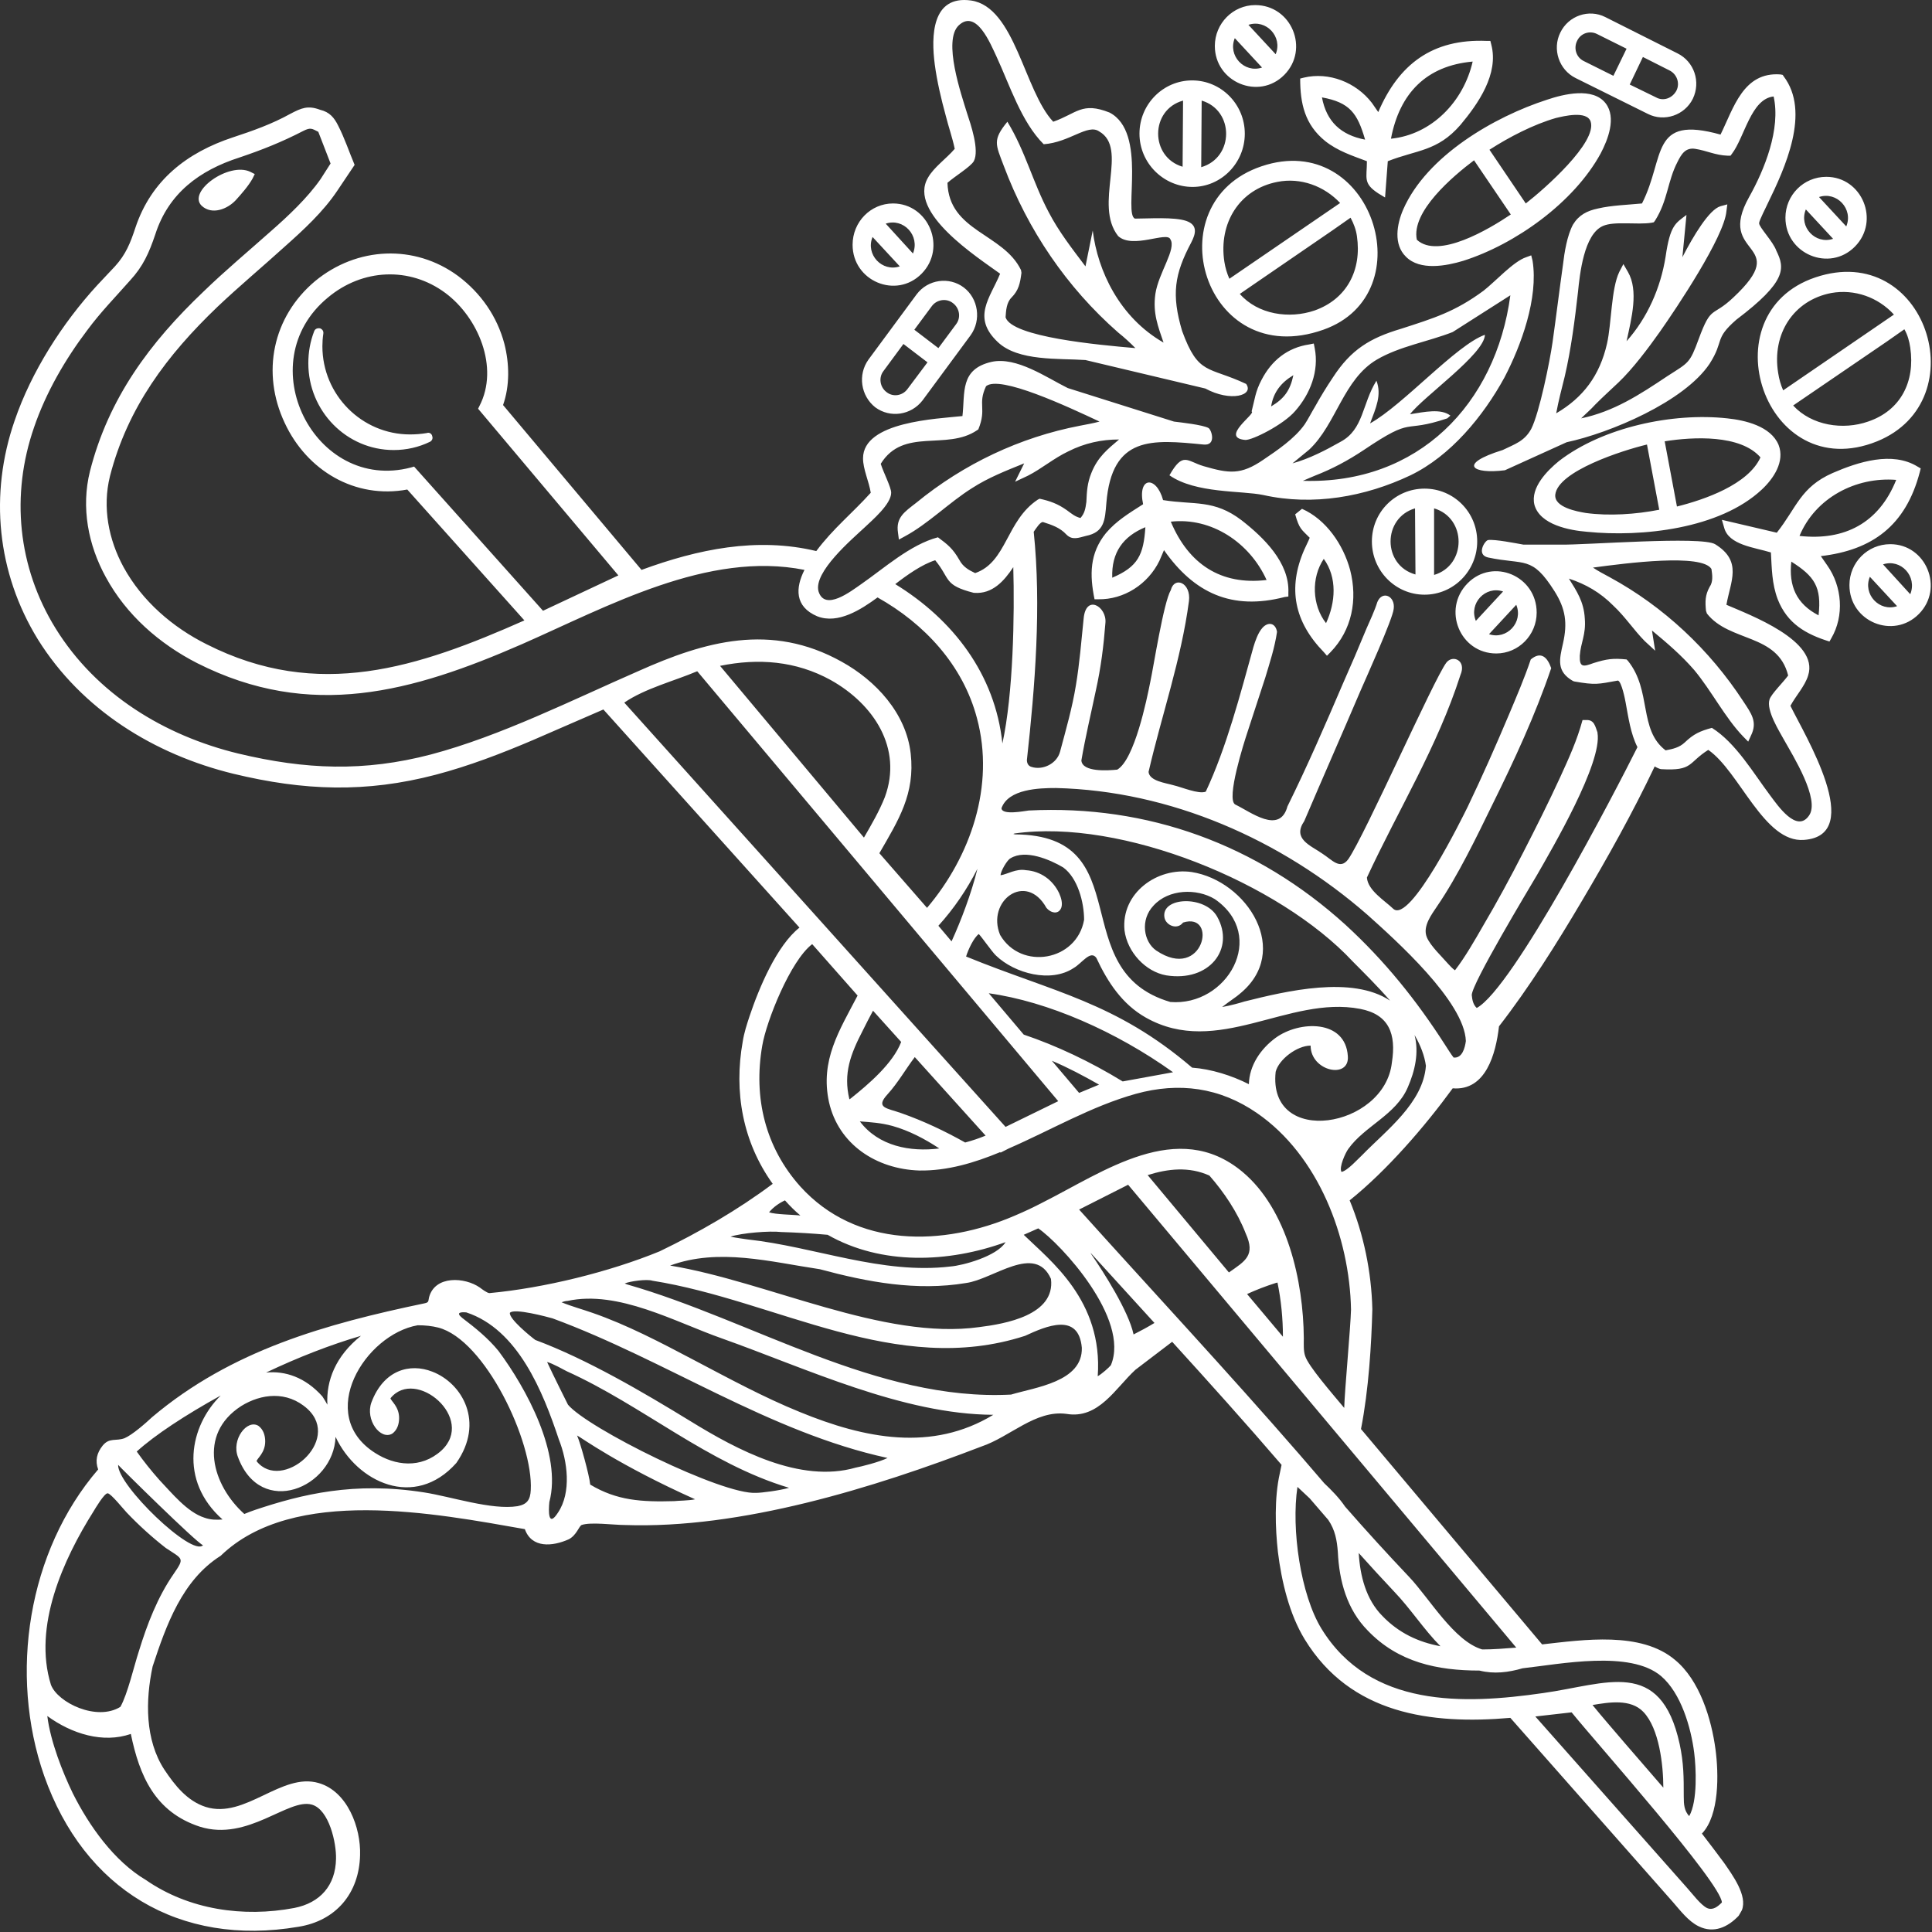 <svg width="167" height="167" viewBox="0 0 167 167" fill="none" xmlns="http://www.w3.org/2000/svg">
<rect x="0" y="0" width="167" height="167" fill="#333333" stroke="none"/>
<path fill-rule="evenodd" clip-rule="evenodd" d="M130.082 40.648C127.296 41.005 125.923 40.132 129.886 38.901C130.945 38.385 131.769 38.147 132.358 37.075C133.064 35.686 133.966 31.241 134.202 29.574C134.516 27.351 134.79 25.089 135.104 22.866C135.222 21.834 135.457 20.365 135.968 19.413C136.478 18.579 137.184 18.222 138.126 18.023C139.303 17.746 140.715 17.706 141.932 17.587C143.972 13.578 142.599 9.926 148.72 11.633C149.858 9.331 150.682 6.195 153.899 6.434L154.095 6.473L154.174 6.592C156.528 9.688 154.292 14.531 152.801 17.587C152.683 17.865 152.055 19.055 152.055 19.294C152.055 19.651 153.271 20.881 153.546 21.675C154.292 23.183 154.449 24.334 150.093 27.629C148.131 29.336 149.073 29.415 147.778 31.439C145.581 34.734 139.146 37.433 135.418 38.227L130.082 40.648ZM86.449 23.66C84.488 22.231 78.445 18.381 80.211 15.364C80.721 14.451 81.819 13.697 82.526 12.864C82.329 11.911 81.976 10.919 81.741 9.966C81.349 8.537 80.995 7.029 80.799 5.56C80.485 3.139 80.525 -0.433 83.938 0.043C87.744 0.599 88.529 7.862 91.04 10.522C93.081 9.807 93.512 8.775 95.906 9.728C99.202 11.435 97.083 18.5 98.103 18.897C99.28 18.897 101.478 18.738 102.537 19.095C103.557 19.452 103.361 20.207 102.969 20.961C101.517 23.699 101.242 25.446 102.184 28.621C103.596 32.471 104.42 31.638 107.716 33.186C108.423 34.178 106.382 34.773 104.185 33.583L93.826 31.122C91.511 30.963 88.019 31.241 86.253 29.574C83.978 27.43 85.586 25.763 86.449 23.66ZM118.154 13.935C116.898 13.459 115.642 13.062 114.544 12.189C112.778 10.76 112.386 8.934 112.386 6.791L112.7 6.711C114.858 6.195 117.212 7.108 118.585 8.894L119.135 9.688C120.9 5.56 123.804 3.338 128.512 3.536H128.826L128.905 3.854C129.572 6.394 127.767 8.974 126.237 10.8C124.235 13.102 122.47 12.943 119.959 13.935L119.723 17.071L119.135 16.714C117.8 15.841 118.154 15.404 118.154 13.935ZM127.296 5.322C123.294 5.679 120.979 8.061 120.233 11.99C123.765 11.633 126.511 8.775 127.296 5.322ZM133.731 8.617C135.144 8.14 137.694 7.505 138.793 8.934C139.734 10.165 138.989 12.07 138.361 13.261C136.046 17.508 130.984 21.119 126.472 22.548C125.02 22.985 122.744 23.422 121.528 22.191C120.429 21.119 120.743 19.373 121.293 18.103C123.333 13.459 129.179 10.085 133.731 8.617ZM95.631 43.506C95.513 44.934 95.474 46.006 93.865 46.324C93.238 46.483 92.688 46.721 92.178 46.205C91.629 45.609 90.923 45.371 90.177 45.133C89.942 45.054 89.549 45.689 89.353 45.967C90.02 52.397 89.471 59.303 88.764 65.693C88.764 65.971 88.882 66.209 89.157 66.289C90.138 66.606 91.354 66.011 91.629 64.979C92.139 63.074 92.688 61.168 93.002 59.224C93.316 57.358 93.473 55.373 93.669 53.468C93.865 51.325 95.67 52.436 95.553 53.825C95.396 55.85 95.16 57.715 94.729 59.66C94.297 61.724 93.826 63.669 93.473 65.733C93.552 66.765 95.788 66.606 96.573 66.527C98.064 65.654 99.123 60.494 99.437 58.906C99.712 57.636 100.575 52.079 101.203 51.007C101.517 49.777 102.969 50.372 102.772 51.96C102.105 57.001 100.418 61.803 99.28 66.725C99.359 67.519 100.771 67.678 101.438 67.876C102.145 68.035 103.596 68.67 104.224 68.432C106.029 64.582 107.206 60.017 108.344 55.929C108.501 55.413 108.736 54.699 109.129 54.262C109.639 53.706 110.267 53.865 110.384 54.619C110.188 55.969 109.757 57.279 109.364 58.589C108.854 60.176 108.305 61.803 107.795 63.391C107.559 64.106 105.951 69.107 106.775 69.543C108.109 70.178 110.62 72.163 111.287 69.702C113.013 66.209 114.544 62.677 116.074 59.105C116.78 57.517 117.46 55.929 118.114 54.342C118.428 53.627 118.821 52.794 119.056 52.039C119.488 51.007 120.626 51.523 120.469 52.635C120.39 53.508 117.997 58.787 117.604 59.7C115.995 63.471 114.348 67.202 112.739 70.972C111.679 72.52 113.288 73.076 114.308 73.79C115.171 74.346 115.839 75.219 116.545 74.267C117.997 72.163 123.922 58.747 125.02 57.279C125.57 56.564 126.786 57.08 126.237 58.35C124.235 64.582 120.9 69.94 118.154 75.854C118.232 76.966 119.684 77.839 120.429 78.553C121.881 79.903 126.472 70.536 126.864 69.742C128.12 67.122 129.297 64.463 130.435 61.764C131.102 60.176 131.769 58.628 132.318 57.001C133.221 56.247 133.77 56.842 134.084 57.755C132.711 61.803 130.906 65.693 129.022 69.504C127.649 72.322 126.001 75.735 124.235 78.315C123.765 79.03 122.941 80.062 123.333 81.014C123.647 81.768 124.628 82.681 125.177 83.316C125.256 83.396 125.57 83.753 125.766 83.872C126.629 82.761 127.492 81.252 128.198 80.022C129.415 77.958 130.553 75.854 131.651 73.711C132.75 71.568 133.849 69.385 134.869 67.162C135.614 65.534 136.321 63.986 136.792 62.24H137.105C137.812 62.2 137.89 62.796 138.086 63.312V63.352C138.518 65.931 134.163 73.354 132.868 75.616C132.122 76.886 127.217 85.023 127.217 86.016C127.257 86.412 127.335 86.849 127.649 87.127C130.788 85.42 139.577 68.511 141.539 64.582C140.951 63.431 140.755 62.002 140.519 60.732C140.48 60.494 140.166 58.906 139.852 58.827C138.086 59.144 137.929 59.224 136.085 58.906L135.968 58.866C134.516 58.033 134.79 57.001 135.104 55.612C135.497 53.865 135.34 52.635 134.359 51.087C132.397 47.991 131.808 48.864 128.63 48.189C127.571 47.951 128.355 46.721 128.63 46.681C129.219 46.602 131.024 46.959 131.691 47.078H134.869C137.066 47.118 147.033 46.324 148.249 47.038C150.642 48.507 149.583 50.253 149.23 52.278C151.231 53.151 157.274 55.373 156.293 58.39C156.018 59.303 155.233 60.136 154.762 61.01C155.979 63.51 161.315 72.203 155.94 72.6C152.487 72.877 150.368 66.686 147.66 64.82C145.895 65.931 146.366 66.646 143.619 66.487C143.462 66.487 143.148 66.328 143.03 66.249C141.147 70.218 138.95 74.148 136.713 77.918C134.555 81.57 132.161 85.38 129.572 88.715C129.297 91.096 128.434 94.311 125.57 94.073C123.137 97.407 119.88 101.178 116.663 103.758C117.879 106.695 118.546 109.95 118.624 113.165C118.546 116.181 118.311 120.111 117.643 123.524L133.299 142.14C136.87 141.743 141.853 140.989 144.796 143.489C146.915 145.236 147.935 148.57 148.288 151.229C148.563 153.293 148.641 156.905 147.111 158.493C147.765 159.339 148.406 160.186 149.034 161.033C149.74 162.065 151.074 163.851 150.564 165.121L150.289 165.597C149.348 166.59 148.131 167.145 146.836 166.51C145.934 166.074 145.228 165.121 144.6 164.407L130.553 148.49C123.686 149.086 116.741 148.173 112.778 141.703C111.444 139.52 110.777 136.702 110.463 134.162C110.228 132.058 110.149 129.478 110.62 127.374L110.777 126.62C107.677 123.008 104.499 119.476 101.321 115.983C100.261 116.777 99.202 117.61 98.142 118.404C96.416 119.992 94.964 122.691 92.178 122.214C89.51 121.857 87.313 124.199 84.841 125.032C75.541 128.605 64.045 132.177 54 131.82C53.058 131.82 51.057 131.542 50.272 131.82C50.037 131.939 49.841 132.693 49.173 133.05C47.761 133.685 45.956 133.844 45.367 132.177C37.677 130.827 25.356 128.406 19.078 134.479C15.743 136.583 14.37 140.473 13.193 144.045C12.565 146.982 12.525 150.395 14.213 152.975C15.115 154.325 16.175 155.674 17.783 156.19C21.197 157.262 24.336 153.174 27.553 154.126C30.026 154.841 31.203 157.977 31.124 160.358C31.046 163.653 29.045 166.034 25.788 166.55C15.508 168.296 7.268 163.295 3.815 153.491C0.754 144.72 2.402 134.082 8.484 127.017C8.209 126.263 8.366 125.588 8.876 124.953C9.465 124.239 10.014 124.596 10.76 124.318C11.427 124.04 12.604 123.008 13.153 122.492C20.02 116.697 28.181 114.435 36.735 112.649C37.088 112.569 37.01 112.45 37.088 112.133C37.598 110.227 40.188 110.386 41.483 111.299C41.64 111.418 42.111 111.775 42.307 111.775C47.016 111.339 52.666 109.95 57.021 108.163C60.395 106.536 63.77 104.591 66.791 102.329C64.202 98.717 63.417 94.39 64.202 90.024C64.319 89.27 64.555 88.556 64.79 87.841C65.614 85.38 67.144 81.729 69.106 80.181L52.156 61.327C50.115 62.2 48.075 63.113 46.035 63.986C43.327 65.138 40.541 66.209 37.677 66.963C31.634 68.551 26.259 68.353 20.177 66.884C13.349 65.217 7.071 61.367 3.265 55.254C-0.266 49.499 -0.933 42.712 1.264 36.361C2.716 32.114 5.384 27.946 8.405 24.652C8.916 24.096 9.426 23.58 9.936 23.025C10.877 21.993 11.27 21 11.701 19.691C13.075 15.563 16.175 13.181 20.138 11.871C21.825 11.316 23.512 10.72 25.081 9.847C26.062 9.331 26.612 9.093 27.671 9.49C28.495 9.688 28.888 10.165 29.241 10.879C29.79 11.951 30.183 13.141 30.653 14.253C30.156 14.994 29.659 15.735 29.162 16.476C27.946 18.301 26.219 19.889 24.611 21.318C22.688 23.064 20.687 24.731 18.803 26.517C14.448 30.685 11.034 35.21 9.504 41.164C8.837 43.863 9.386 46.641 10.681 49.023C12.29 51.96 14.919 54.222 17.862 55.691C27.514 60.573 36.107 57.715 45.328 53.627L35.205 42.315C30.693 43.148 26.533 40.688 24.611 36.56C22.57 32.233 23.551 27.391 27.24 24.295C30.849 21.318 35.833 21.08 39.599 23.858C41.561 25.327 42.974 27.351 43.602 29.733C44.033 31.439 44.073 33.344 43.484 35.012L55.452 49.261C60.317 47.475 65.418 46.403 70.558 47.633C72.01 45.689 73.697 44.339 75.267 42.593C75.11 41.6 74.6 40.568 74.6 39.616C74.6 36.441 80.995 36.202 83.193 35.964C83.428 33.94 82.957 31.916 85.704 31.28C87.862 30.804 90.452 32.63 92.296 33.543L101.478 36.441C102.105 36.52 103.949 36.718 104.46 36.996C104.734 37.155 105.166 38.544 104.028 38.425C99.594 37.989 96.102 37.631 95.631 43.506ZM113.21 46.483C112.503 45.768 112.307 45.728 111.954 44.458L112.543 43.982C114.622 44.895 116.113 47.078 116.702 49.261C117.369 51.841 116.859 54.461 115.015 56.366L114.701 56.683L114.426 56.366C111.876 53.746 111.287 50.849 112.739 47.514C112.856 47.237 113.092 46.8 113.21 46.483ZM104.028 40.291C106.225 40.926 107.245 41.084 109.207 39.735C110.384 38.941 111.915 37.909 112.778 36.679C113.092 36.202 113.367 35.647 113.68 35.131C114.151 34.284 114.661 33.45 115.211 32.63C116.78 30.209 118.428 29.217 121.096 28.423C123.922 27.51 125.766 26.954 128.238 25.128C129.258 24.334 130.827 22.588 131.926 22.231L132.358 22.072L132.475 22.548C132.985 25.763 131.494 29.852 130.043 32.63C128.198 36.004 125.373 39.417 121.92 41.084C117.997 42.95 113.484 43.744 109.207 42.791C107.324 42.394 103.361 42.672 101.085 41.084C102.262 39.02 102.576 39.854 104.028 40.291ZM108.501 0.44C111.64 0.44 113.21 4.25 111.012 6.473C108.815 8.696 105.009 7.108 105.009 3.973C105.009 2.028 106.578 0.44 108.501 0.44ZM107.912 2.147L110.267 4.687C110.895 3.179 109.443 1.631 107.912 2.147ZM100.536 43.228C103.243 43.664 104.93 43.148 107.324 44.974C109.207 46.443 111.483 48.626 111.365 51.245V51.563L111.052 51.603C106.461 52.794 103.204 51.245 100.614 47.554L100.222 48.467C99.241 50.491 97.161 51.841 94.925 51.801H94.611C94.179 49.697 94.179 47.832 95.592 46.086C96.494 45.014 97.632 44.339 98.809 43.585C98.299 41.203 99.947 41.084 100.536 43.228ZM101.203 45.093C102.733 48.745 105.519 50.61 109.482 50.134C108.03 46.919 104.734 44.696 101.203 45.093ZM153.075 47.753C151.663 47.316 149.426 47.118 149.034 45.609L148.838 44.934L153.585 46.046C155.312 43.863 155.626 42.116 158.412 40.886C160.609 39.933 163.552 38.981 165.749 40.33L166.024 40.489L165.945 40.807C164.729 45.45 161.825 47.554 157.391 48.07L157.941 48.864C159.236 50.69 159.432 53.23 158.294 55.175L158.137 55.453C156.096 54.818 154.488 53.905 153.664 51.801C153.154 50.452 153.154 49.142 153.075 47.753ZM155.547 46.324C159.432 46.76 162.414 45.212 163.905 41.481C160.413 41.203 156.92 43.029 155.547 46.324ZM137.184 45.967C135.693 45.847 133.103 45.371 132.632 43.625C132.279 42.156 133.731 40.688 134.751 39.854C138.557 36.917 144.6 35.647 149.308 36.163C150.839 36.321 153.075 36.837 153.742 38.465C154.292 39.894 153.311 41.362 152.29 42.315C148.641 45.728 141.892 46.443 137.184 45.967ZM143.423 44.061L142.363 38.425C140.205 38.941 134.673 40.727 134.437 42.752C134.32 43.863 136.36 44.22 137.066 44.339C139.067 44.617 141.422 44.458 143.423 44.061ZM163.395 47.038C166.494 47.038 168.064 50.849 165.867 53.071C163.669 55.294 159.863 53.746 159.863 50.571C159.863 48.626 161.433 47.038 163.395 47.038ZM163.983 52.397L161.629 49.856C161.001 51.365 162.453 52.913 163.983 52.397ZM69.538 49.261C61.18 47.594 52.509 52.436 45.093 55.691C35.636 59.819 26.847 62.28 17.038 57.318C13.781 55.651 10.917 53.151 9.151 49.896C7.621 47.118 6.993 43.863 7.778 40.727C9.386 34.416 12.957 29.613 17.587 25.208C19.471 23.382 21.472 21.715 23.434 19.968C24.925 18.659 26.573 17.111 27.71 15.483L28.574 14.134L27.514 11.395C26.965 11.117 26.847 10.998 26.219 11.316C24.375 12.268 22.688 12.943 20.687 13.618C17.234 14.729 14.566 16.714 13.428 20.246C12.879 21.874 12.368 23.025 11.231 24.255C9.936 25.724 8.719 26.954 7.542 28.542C5.62 31.082 3.972 33.94 2.951 36.917C0.911 42.791 1.539 49.023 4.796 54.302C8.327 60.017 14.213 63.59 20.608 65.138C26.416 66.527 31.477 66.725 37.245 65.217C43.249 63.629 49.487 60.494 55.216 57.993C60.906 55.453 66.634 53.786 72.755 57.199C75.698 58.827 78.327 61.645 78.72 65.138C79.112 68.63 77.66 70.893 76.012 73.751L80.132 78.474C83.899 74.029 86.018 67.916 84.448 62.081C83.232 57.477 79.897 53.905 75.855 51.642C74.443 52.674 72.442 53.984 70.637 53.27C68.675 52.436 68.753 50.809 69.538 49.261ZM77.189 17.587C80.289 17.587 81.859 21.437 79.661 23.66C77.464 25.883 73.697 24.295 73.697 21.159C73.697 19.175 75.267 17.587 77.189 17.587ZM157.862 15.285C160.962 15.285 162.531 19.095 160.334 21.318C158.137 23.541 154.331 21.953 154.331 18.817C154.331 16.872 155.9 15.285 157.862 15.285ZM158.451 20.643L156.096 18.103C155.469 19.611 156.921 21.159 158.451 20.643ZM129.336 56.485C126.197 56.485 124.628 52.674 126.864 50.412C129.062 48.189 132.828 49.777 132.828 52.952C132.828 54.897 131.259 56.485 129.336 56.485ZM129.925 51.126C128.395 50.61 126.943 52.158 127.571 53.667L129.925 51.126ZM123.137 51.404C120.626 51.404 118.585 49.34 118.585 46.8C118.585 44.26 120.626 42.236 123.137 42.236C125.648 42.236 127.688 44.26 127.688 46.8C127.688 49.34 125.648 51.404 123.137 51.404ZM122.313 43.942C119.488 44.776 119.488 48.864 122.352 49.658L122.313 43.942ZM75.659 35.21C74.403 34.218 74.129 32.392 75.07 31.082L79.23 25.446C80.211 24.136 82.055 23.898 83.31 24.851C84.566 25.803 84.841 27.669 83.899 28.978L79.74 34.615C78.759 35.885 76.954 36.163 75.659 35.21ZM80.171 31.32L78.092 29.733L76.365 32.074C75.934 32.63 76.051 33.464 76.64 33.9C77.189 34.337 78.013 34.218 78.445 33.622L80.171 31.32ZM103.047 6.95C105.558 6.95 107.599 9.013 107.599 11.554C107.599 14.094 105.558 16.158 103.086 16.158C100.575 16.158 98.495 14.094 98.495 11.554C98.495 9.013 100.536 6.95 103.047 6.95ZM102.223 14.412L102.262 8.696C99.398 9.49 99.398 13.578 102.223 14.412ZM134.869 2.822C135.575 1.353 137.341 0.758 138.753 1.472L144.992 4.608C146.444 5.322 147.033 7.069 146.326 8.537C145.62 9.966 143.854 10.562 142.442 9.847L136.203 6.751C134.751 6.037 134.163 4.25 134.869 2.822ZM139.46 6.553L140.598 4.211L138.047 2.941C137.419 2.623 136.635 2.861 136.321 3.536C136.007 4.171 136.242 4.965 136.909 5.282L139.46 6.553ZM57.924 109.394C66.36 110.783 76.365 115.864 84.644 114.713C86.881 114.435 91.236 113.681 90.844 110.545C89.471 107.449 85.861 110.585 83.507 110.902C79.23 111.617 74.992 110.823 70.872 109.711C66.595 109.076 62.122 107.846 57.924 109.394ZM10.21 126.62C10.132 128.367 16.606 134.598 17.548 133.566C17.038 133.407 10.289 126.739 10.21 126.62ZM10.956 130.748C10.72 130.51 9.583 129.081 9.308 129.081C9.033 129.041 8.209 130.431 8.092 130.629C5.463 134.797 2.834 140.592 4.403 145.632C4.992 147.18 8.366 148.808 10.407 147.538C11.034 146.426 11.584 144.005 12.015 142.695C12.722 140.393 13.624 138.051 14.997 136.067C15.978 134.638 15.821 134.797 14.33 133.804C13.153 132.891 11.976 131.82 10.956 130.748ZM54.196 111.021C65.026 114.117 75.816 121.143 87.391 120.547C89.51 119.912 93.591 119.436 93.512 116.499C93.238 113.403 90.412 114.633 88.608 115.467C77.464 119.079 67.144 112.41 56.393 110.704C55.922 110.545 54.471 110.743 54 110.942L54.196 111.021ZM85.861 122.294C78.013 122.254 69.695 118.285 62.436 115.705C58.355 114.276 53.45 111.498 49.056 112.45C48.938 112.45 48.742 112.49 48.546 112.569C49.409 112.926 50.311 113.165 51.214 113.482C54.196 114.514 57.139 116.062 59.925 117.531C62.946 119.118 66.007 120.785 69.146 122.056C74.757 124.358 80.564 125.509 85.861 122.294ZM46.27 115.824C50.743 117.491 55.608 120.349 59.689 122.849C63.691 125.31 69.146 128.247 73.972 126.858C74.403 126.779 76.012 126.382 76.719 126.025C66.477 123.802 57.57 117.57 47.761 113.958C47.329 113.839 44.426 113.046 44.073 113.482C43.994 113.998 45.838 115.506 46.27 115.824ZM47.29 117.729C47.8 118.841 49.095 121.42 49.095 121.42C50.782 123.445 62.436 129.24 65.379 129.041C65.81 129.041 67.38 128.843 68.204 128.605C61.18 126.501 55.569 121.5 48.977 118.523C48.742 118.404 47.761 117.848 47.29 117.729ZM49.88 124.08C50.154 124.675 50.939 127.493 51.018 128.327C53.333 129.716 55.452 129.835 58.277 129.756C58.551 129.716 59.572 129.716 60.082 129.597C53.45 126.62 50.272 124.278 49.88 124.08ZM4.089 148.331C4.364 150.554 5.423 153.214 6.287 155C7.699 157.818 9.857 160.874 12.604 162.501C16.331 165.081 21.04 165.756 25.435 164.923C27.671 164.486 29.005 162.978 29.045 160.676C29.084 159.326 28.456 156.429 26.965 155.992C24.925 155.397 21.432 159.207 17.273 157.897C13.389 156.627 12.055 153.491 11.309 149.879C8.916 150.713 6.208 149.879 4.089 148.331ZM47.486 129.835C47.408 130.589 47.369 132.098 48.232 130.748C49.409 129.002 49.056 126.303 48.31 124.437C46.937 120.309 44.779 114.911 40.306 113.442C39.835 113.403 39.364 113.442 39.953 113.919C41.051 114.752 42.189 115.665 43.092 116.777C45.485 119.992 48.585 125.668 47.486 129.835ZM46.937 52.794L53.45 49.737L41.326 35.329L41.444 35.091C43.17 31.757 41.326 27.43 38.501 25.327C35.401 23.025 31.32 23.223 28.338 25.724C21.511 31.36 27.2 42.593 35.519 40.41L35.794 40.33L46.937 52.794ZM146.012 156.984C146.758 155.674 146.601 152.737 146.444 151.507C146.169 149.324 145.306 146.347 143.58 144.878C140.911 142.616 134.869 143.846 131.612 144.204C130.396 144.561 129.14 144.72 127.885 144.402C124.235 144.402 120.861 143.688 118.232 140.949C116.427 139.123 115.76 136.662 115.642 134.162C115.564 133.13 115.407 132.256 114.818 131.383L113.21 129.518C112.87 129.2 112.516 128.869 112.15 128.525C111.601 132.177 112.425 137.853 114.23 140.79C118.428 147.617 126.511 147.339 133.378 146.347C138.832 145.593 143.54 143.211 145.188 150.753C145.542 152.42 145.542 153.61 145.542 155.278C145.542 155.992 145.581 156.508 146.012 156.984ZM132.711 148.371L145.855 163.216C146.287 163.692 146.993 164.645 147.543 164.923C148.053 165.161 148.484 164.804 148.838 164.446C148.759 162.74 137.929 150.594 135.85 148.014L132.711 148.371ZM62.24 57.556L74.678 72.401C75.345 71.25 76.012 70.099 76.483 68.908C78.052 64.661 75.502 60.851 71.814 58.787C68.792 57.12 65.536 56.882 62.24 57.556ZM60.239 58.033C58.277 58.866 55.766 59.501 53.961 60.732L86.92 97.407L91.472 95.184L60.278 58.033H60.239ZM128.12 142.576C129.101 142.576 130.082 142.497 131.063 142.417L97.514 102.408L93.277 104.552C99.633 111.617 106.108 118.563 112.346 125.747L114.465 128.208C115.093 128.803 115.76 129.478 116.27 130.232C118.075 132.296 119.919 134.32 121.803 136.305C123.568 138.17 125.687 141.862 128.12 142.576ZM124.51 142.298C123.058 140.83 121.92 139.044 120.508 137.575C119.461 136.464 118.441 135.352 117.447 134.241C117.565 136.226 118.075 138.25 119.488 139.679C120.9 141.147 122.587 141.941 124.51 142.298ZM143.776 154.523C143.776 152.579 143.423 149.403 142.049 147.974C140.951 146.823 139.067 147.141 137.655 147.379C138.557 148.49 139.538 149.602 140.48 150.713C141.579 151.983 142.677 153.253 143.776 154.523ZM116.192 121.698C116.231 120.19 116.741 114.752 116.78 113.204C116.663 106.933 113.955 99.868 108.658 96.216C105.441 93.993 101.909 93.517 98.181 94.549C94.336 95.621 90.844 97.685 87.195 99.272L86.489 99.63L86.449 99.59C84.252 100.503 81.898 101.217 79.465 101.178C75.737 101.059 72.481 98.915 71.657 95.264C70.872 91.652 72.559 89.072 74.129 86.055L70.205 81.61C68.322 83.039 66.242 88.278 65.889 90.382C65.104 94.906 66.163 99.193 69.185 102.567C74.011 107.886 81.505 107.767 87.744 105.067C88.555 104.724 89.34 104.353 90.099 103.956C95.396 101.297 101.791 96.613 107.402 101.297C111.287 104.551 112.66 110.743 112.7 115.665C112.7 116.141 112.66 116.777 112.817 117.213C113.092 118.086 115.132 120.428 116.192 121.698ZM86.489 75.656C87.077 75.576 87.823 75.061 88.686 75.219C89.942 75.299 91.001 76.053 91.55 77.204C91.707 77.561 91.864 78.037 91.746 78.434C91.511 79.109 90.805 78.911 90.452 78.474C88.686 75.299 85.233 77.879 86.449 80.816C88.254 83.912 93.081 83.078 93.708 79.506C93.708 77.998 93.159 75.894 91.903 74.981C90.766 74.306 88.647 73.394 87.352 74.187C87.077 74.306 86.489 75.299 86.489 75.656ZM125.648 91.413C126.393 91.493 126.629 90.58 126.707 89.985C126.59 86.571 120.626 81.252 118.193 79.069C110.738 72.56 101.164 68.353 91.276 68.115C89.824 68.115 87.156 68.194 86.567 69.861C86.606 70.496 88.568 70.099 88.921 70.059C99.202 69.543 108.658 72.997 116.309 79.943C119.684 83.039 122.43 86.452 124.902 90.302C125.059 90.54 125.452 91.175 125.648 91.413ZM123.254 92.128C123.137 91.255 122.784 90.342 122.274 89.469C122.666 90.977 122.313 92.565 121.685 93.993C120.665 96.375 117.957 97.328 116.545 99.312C116.309 99.63 115.721 100.9 115.956 101.297C116.466 101.217 117.447 100.106 117.761 99.828C119.802 97.725 123.019 95.343 123.254 92.128ZM120.155 86.492C119.056 85.222 117.84 84.031 116.937 83.118C110.581 76.291 96.926 70.734 87.705 72.044L87.587 72.084L87.744 72.123C98.574 72.203 91.943 83.912 101.164 86.611C106.068 87.008 109.6 80.895 105.009 77.72C103.439 76.767 101.007 76.847 99.712 78.276C98.535 79.506 98.849 81.411 99.947 82.165C104.028 84.904 105.323 78.792 102.262 79.744C101.752 80.419 100.771 79.982 100.654 79.308C100.34 77.521 104.146 77.363 105.205 79.228C106.775 82.007 104.538 84.904 100.81 84.309C99.005 83.991 97.436 82.284 97.201 80.419C96.887 77.204 100.026 74.942 103.008 75.378C107.795 76.132 111.719 82.245 107.128 85.936C106.971 86.095 106.186 86.611 105.637 87.047C106.343 86.928 107.324 86.65 107.559 86.571C111.208 85.658 116.859 84.309 120.155 86.492ZM107.795 111.855L110.895 115.546C110.895 113.998 110.738 112.371 110.424 110.862L110.267 110.902C109.43 111.167 108.606 111.484 107.795 111.855ZM104.538 101.614C102.772 100.82 100.967 101.019 99.202 101.575L106.225 109.989C107.638 108.997 108.54 108.521 107.677 106.615C106.971 104.79 105.794 103.043 104.538 101.614ZM77.896 90.064L75.463 87.365C75.149 87.947 74.848 88.529 74.56 89.111C73.54 91.096 72.873 92.763 73.422 95.025L73.54 94.946C75.031 93.755 77.189 91.93 77.896 90.064ZM83.428 98.757C84.03 98.598 84.618 98.399 85.194 98.161L79.073 91.374C78.288 92.406 77.621 93.597 76.719 94.589C75.62 95.78 76.679 95.78 77.896 96.216C79.818 96.891 81.662 97.764 83.428 98.757ZM74.325 96.931C75.934 99.074 78.68 99.59 81.192 99.272C79.936 98.439 78.563 97.725 77.15 97.328C76.13 97.05 75.306 97.01 74.325 96.931ZM84.291 49.539C87.038 48.586 86.96 45.014 89.706 43.188L89.863 43.109C90.766 43.307 91.433 43.545 92.217 44.101C92.649 44.419 92.924 44.657 93.394 44.776C93.748 44.379 93.826 43.982 93.905 43.386C93.944 42.474 93.983 41.759 94.336 40.886C94.886 39.497 95.749 38.822 96.73 37.988C95.2 37.988 93.748 38.306 92.335 39.02C91.079 39.616 90.02 40.529 88.843 41.124L87.744 41.64L88.529 40.052C86.96 40.688 85.429 41.283 84.017 42.196C82.055 43.426 80.211 45.292 78.21 46.363L77.699 46.641L77.621 46.046C77.425 44.736 78.17 44.26 79.191 43.466C83.31 40.092 88.176 37.79 93.355 36.798C93.944 36.679 94.454 36.599 95.043 36.441C92.335 35.17 86.41 32.392 85.233 33.384C84.487 34.972 85.311 35.289 84.566 37.115L84.448 37.195C81.819 38.981 78.092 36.917 76.13 40.092C76.365 40.846 77.032 42.116 77.032 42.593C77.032 43.585 75.384 44.974 74.717 45.609C73.658 46.602 70.284 49.459 70.754 51.126C71.304 52.873 73.579 51.087 74.443 50.491C76.444 49.102 78.68 47.078 81.074 46.443C81.937 47.078 82.369 47.435 82.918 48.388C83.232 48.983 83.703 49.261 84.291 49.539ZM147.935 49.181C147.111 47.832 140.637 48.666 137.694 49.062C138.165 49.38 138.636 49.618 139.146 49.896C143.815 52.436 147.778 56.167 150.682 60.613C151.388 61.684 151.937 62.399 151.349 63.59L151.113 64.106L150.682 63.669C149.112 62.042 147.935 59.7 146.444 57.914C145.345 56.644 144.09 55.572 142.795 54.5L143.07 56.247L142.167 55.413C141.225 54.461 140.48 53.309 139.46 52.357C138.322 51.206 137.066 50.491 135.614 50.015C136.281 51.087 136.909 52 136.988 53.468C137.105 54.857 136.635 55.532 136.556 56.683C136.517 57.715 136.87 57.636 137.733 57.318C138.871 56.961 139.42 56.882 140.598 57.001L140.715 57.12C142.795 59.7 141.618 63.074 143.972 64.86C144.6 64.741 145.149 64.622 145.62 64.185C146.405 63.431 146.954 63.193 147.974 62.915C150.054 64.225 151.545 66.805 153.036 68.789C153.664 69.623 155.312 72.044 156.371 70.496C157.352 69.107 154.959 65.296 154.252 64.026C153.821 63.232 152.644 61.407 152.957 60.454C153.114 59.978 154.135 58.985 154.566 58.39C153.664 54.738 149.505 55.532 147.543 53.032L147.464 52.794C147.386 52 147.386 51.444 147.778 50.73C148.092 50.293 148.014 49.697 147.935 49.181ZM21.825 15.444C21.472 16.079 20.844 16.793 20.373 17.309C19.667 18.063 18.333 18.619 17.43 17.785C16.175 16.555 19.784 13.975 21.629 14.848L22.021 15.047L21.825 15.444ZM76.561 19.333L78.916 21.913C79.544 20.365 78.092 18.817 76.561 19.333ZM80.838 48.427C79.701 48.785 78.406 49.697 77.385 50.491C82.369 53.548 86.018 58.271 86.646 64.264C87.587 59.978 87.705 53.151 87.587 49.023C86.803 50.214 85.782 51.365 84.213 51.245H84.174C81.545 50.571 82.172 50.055 80.838 48.427ZM82.251 81.371C83.036 79.665 83.978 77.204 84.487 75.1C83.585 76.886 82.447 78.553 81.113 80.022L82.251 81.371ZM83.507 82.681C91.079 85.777 96.416 86.611 103.047 92.287C104.695 92.406 106.461 92.962 107.952 93.716C107.991 92.088 108.972 90.659 110.267 89.707C112.346 88.198 116.309 88.119 116.506 91.294C116.663 93.319 113.288 92.604 113.288 90.382C112.111 90.382 110.541 91.572 110.267 92.644C109.56 99.193 119.684 97.526 120.312 91.85C120.704 89.389 120.076 87.683 117.565 87.206C111.365 86.016 105.244 91.453 99.045 87.96C97.004 86.809 95.749 84.904 94.768 82.8C94.258 82.086 93.512 83.277 92.806 83.674C90.844 84.984 87.705 84.15 86.096 82.602C85.782 82.324 84.88 81.014 84.605 80.737C84.174 81.054 83.703 82.046 83.507 82.681ZM95.003 93.755C93.669 93.001 92.335 92.287 90.922 91.691L93.277 94.47C93.852 94.232 94.428 93.993 95.003 93.755ZM66.477 104.79C67.027 104.988 68.557 104.988 69.185 105.067C68.714 104.671 68.269 104.234 67.851 103.758C67.341 103.996 66.831 104.353 66.477 104.79ZM86.92 107.37C81.976 109.156 76.208 109.394 71.539 106.735C70.205 106.615 68.871 106.536 67.537 106.496C66.517 106.377 64.123 106.576 63.142 106.893C63.652 107.012 64.398 107.092 64.594 107.131C70.44 107.767 76.208 110.188 82.172 109.473C83.193 109.394 86.175 108.6 86.92 107.37ZM94.886 118.96C95.239 118.761 95.867 118.205 96.023 118.007C97.711 113.998 91.668 107.489 89.745 106.179L88.49 106.735C90.766 108.957 95.356 112.41 94.886 118.96ZM99.79 114.355L94.258 108.283L94.376 108.481C95.356 109.91 97.554 113.323 97.985 115.348C98.613 115.03 99.202 114.713 99.79 114.355ZM81.898 15.801C82.016 20.008 86.724 20.167 88.254 23.342L88.294 23.58C88.176 24.493 88.058 25.089 87.43 25.724C86.999 26.16 86.96 26.835 86.92 27.43C87.47 29.137 94.925 29.812 98.142 30.09C97.671 29.613 97.201 29.177 96.651 28.74C92.217 24.851 88.843 19.889 86.763 14.332C86.057 12.467 85.782 12.109 87.077 10.522C88.647 13.102 89.275 15.761 90.648 18.341C91.511 20.008 92.688 21.516 93.826 23.025L94.454 19.929C94.886 23.422 96.769 27.43 100.575 29.613C100.104 28.224 99.633 27.073 99.869 25.406C100.143 23.58 101.713 21.516 101.164 20.683C100.889 19.968 97.907 21.556 96.651 20.405C94.493 17.666 97.593 12.824 95.003 11.355C94.022 10.681 92.453 12.308 90.216 12.467C88.294 10.562 87.273 7.346 86.135 4.886C85.625 3.814 84.409 0.758 82.879 2.187C81.466 3.496 83.114 8.22 83.585 9.768C83.899 10.72 84.684 12.983 84.174 13.935C83.899 14.412 82.526 15.245 81.898 15.801ZM117.997 12.07C117.33 9.768 116.663 8.855 114.269 8.418C114.661 10.522 115.917 11.673 117.997 12.07ZM122.47 20.723C124.314 22.429 128.709 19.81 130.592 18.54L127.414 13.856C125.57 15.245 121.96 18.301 122.47 20.723ZM114.426 48.308C113.327 49.936 113.406 52.317 114.622 53.865C115.446 52.079 115.603 49.936 114.426 48.308ZM108.187 35.567C108.462 34.535 108.501 33.861 109.05 32.828C109.914 31.162 111.287 30.05 113.17 29.772L113.563 29.693L113.641 30.09C114.034 32.074 113.249 34.059 111.954 35.528C110.934 36.718 108.226 38.068 107.638 38.028C105.401 37.83 108.619 35.726 108.187 35.567ZM109.09 5.838L106.735 3.298C106.108 4.806 107.559 6.354 109.09 5.838ZM154.841 48.547C154.605 50.65 155.273 52.198 157.195 53.19C157.47 50.73 156.842 49.817 154.841 48.547ZM152.173 39.536C150.446 37.552 146.366 37.75 143.894 38.147L144.953 43.783C147.346 43.188 151.113 41.878 152.173 39.536ZM162.767 48.785L165.121 51.365C165.749 49.817 164.297 48.269 162.767 48.785ZM77.778 23.025L75.424 20.484C74.796 21.993 76.248 23.541 77.778 23.025ZM157.234 17.031L159.589 19.572C160.216 18.063 158.765 16.515 157.234 17.031ZM128.709 54.818C130.239 55.334 131.691 53.786 131.063 52.278L128.709 54.818ZM123.961 49.697C126.786 48.864 126.786 44.776 123.961 43.942V49.697ZM79.034 28.502L81.113 30.09L82.643 28.026C83.075 27.47 82.957 26.637 82.369 26.2C81.819 25.763 80.995 25.883 80.564 26.438L79.034 28.502ZM103.871 8.696L103.832 14.451C106.696 13.618 106.696 9.529 103.871 8.696ZM142.01 4.925L140.872 7.307L143.148 8.418C143.776 8.775 144.561 8.497 144.914 7.823C145.228 7.188 144.953 6.394 144.286 6.076L142.01 4.925ZM111.797 32.432C110.738 33.067 110.071 33.9 109.874 35.131C111.012 34.456 111.522 33.741 111.797 32.432ZM99.005 45.57C97.083 46.363 96.063 47.753 96.141 49.936C98.378 48.983 98.849 47.951 99.005 45.57ZM128.748 12.943L131.887 17.587C133.574 16.277 138.047 12.308 137.498 10.522C137.184 9.529 135.144 10.046 134.476 10.204C132.554 10.76 130.474 11.832 128.748 12.943ZM88.49 89.429C91.315 90.382 94.258 91.771 97.044 93.478L101.399 92.684C96.455 89.151 90.569 86.571 85.469 85.857L88.49 89.429ZM140.598 29.494C142.403 27.47 143.54 24.89 143.972 22.191C144.364 19.452 144.835 19.294 145.777 18.579L145.424 22.231C146.366 20.405 147.739 18.103 148.72 17.825L149.308 17.666L149.23 18.262C149.034 20.484 144.914 26.637 143.462 28.701C142.481 30.09 141.108 31.916 139.891 33.067C139.185 33.741 138.557 34.297 137.89 34.972C137.498 35.408 137.066 35.766 136.674 36.163C139.499 35.567 141.696 34.138 144.129 32.511C145.973 31.32 146.052 31.439 146.836 29.296C147.935 26.319 147.974 27.47 149.818 25.724C155.037 20.842 148.249 22.27 151.192 17.031C152.526 14.65 153.938 11.157 153.311 8.339C151.349 8.537 150.799 11.871 149.701 13.3L149.583 13.459H149.348C148.249 13.419 147.543 13.022 146.522 12.864C145.698 12.745 145.345 13.3 144.992 14.015C144.129 15.682 144.168 17.309 143.07 19.055L142.952 19.214L142.756 19.254C141.539 19.452 139.538 19.095 138.557 19.532C136.909 20.246 136.556 23.699 136.399 25.247C136.124 27.669 135.811 30.13 135.261 32.511C134.987 33.622 134.712 34.654 134.516 35.726C136.831 34.377 138.283 32.471 138.91 29.693C139.303 27.946 139.263 24.97 139.97 23.501L140.323 22.826L140.715 23.501C141.657 25.128 141.029 27.51 140.598 29.494ZM109.05 14.372C118.585 11.157 123.176 25.406 114.387 28.502C104.067 32.154 99.712 17.508 109.05 14.372ZM106.265 24.096L115.839 17.547C114.465 16.079 112.425 15.325 110.424 15.721C107.128 16.357 105.323 19.294 105.833 22.628C105.911 23.131 106.055 23.62 106.265 24.096ZM115.211 19.889L116.741 18.817C117.016 19.333 117.212 19.849 117.29 20.405C117.722 23.342 116.427 25.843 113.641 26.835C111.444 27.589 108.736 27.192 107.167 25.406L115.211 19.889C116.976 18.698 115.917 19.413 115.211 19.889ZM156.92 23.977C166.455 20.762 170.928 34.615 162.257 38.147C152.526 42.077 147.582 27.113 156.92 23.977ZM154.135 33.741L163.709 27.192C162.335 25.684 160.295 24.97 158.294 25.327C154.998 25.962 153.154 28.899 153.703 32.233C153.781 32.762 153.925 33.265 154.135 33.741ZM163.081 29.534L164.611 28.462C164.886 28.939 165.043 29.494 165.121 30.05C165.553 32.987 164.297 35.488 161.472 36.441C159.314 37.195 156.607 36.798 154.998 35.051L163.081 29.534C164.847 28.304 163.748 29.058 163.081 29.534ZM37.167 38.187C36.186 38.663 35.126 38.901 34.028 38.901C29.947 38.901 26.651 35.528 26.651 31.4C26.651 30.447 26.808 29.534 27.161 28.621C27.24 28.423 27.436 28.343 27.671 28.383C27.867 28.462 27.985 28.621 27.946 28.859C27.894 29.203 27.867 29.561 27.867 29.931C27.867 34.138 31.281 37.552 35.44 37.552C35.937 37.552 36.421 37.512 36.892 37.433C37.088 37.353 37.324 37.472 37.363 37.711C37.441 37.909 37.324 38.108 37.167 38.187ZM112.621 41.561C112.974 41.402 113.367 41.243 113.641 41.124C115.171 40.529 116.506 39.814 117.879 38.901C122.352 35.885 121.096 37.512 125.099 36.163L125.373 35.925C124.549 35.289 123.137 35.607 121.881 35.805C123.019 34.297 128.316 30.606 128.355 28.939C125.883 29.812 121.332 34.972 118.428 36.599C118.938 35.25 119.448 34.138 118.978 32.908C117.722 34.932 117.879 37.115 115.878 38.187C114.622 38.901 113.17 39.656 111.719 40.052L113.17 38.862C115.525 36.639 116.113 32.789 119.017 31.082C120.979 29.931 123.451 29.534 125.57 28.701L130.553 25.525C129.297 34.932 122.587 41.878 112.621 41.561ZM37.873 114.752C41.914 115.784 46.113 124.636 45.878 128.803C45.838 129.637 45.564 130.034 44.74 130.192C42.503 130.55 38.972 129.359 36.657 129.002C30.614 128.049 26.102 129.16 22.06 130.51C21.746 130.616 21.432 130.735 21.119 130.867C18.372 128.406 17.038 124 20.844 121.54C22.57 120.468 24.807 120.19 26.573 121.778C29.594 124.556 24.336 129.002 22.178 126.303C22.217 126.064 22.924 125.588 22.924 124.596C22.924 124.08 22.767 123.564 22.335 123.246C21.354 122.651 19.981 124.437 20.569 125.945C22.531 131.264 28.848 128.605 29.005 124.199C30.849 128.128 35.833 130.51 39.443 126.461C41.915 122.929 39.953 119.555 37.363 118.563C35.44 117.809 33.164 118.404 32.105 121.222C31.556 122.73 32.89 124.516 33.91 123.921C34.342 123.604 34.499 123.088 34.499 122.572C34.499 121.579 33.792 121.103 33.753 120.865C35.911 118.166 41.169 122.611 38.148 125.39C36.382 126.977 34.145 126.699 32.419 125.588C27.24 122.294 31.556 115.348 36.107 114.554C36.761 114.554 37.35 114.62 37.873 114.752ZM19.235 131.343C18.725 131.383 18.215 131.383 17.666 131.185C16.175 130.708 14.841 129.041 13.781 127.93C13.075 127.136 12.421 126.316 11.819 125.469C13.389 124.04 16.057 122.294 19.078 120.627C16.41 123.246 15.429 127.97 19.235 131.343ZM23.002 118.642C25.749 117.332 28.613 116.221 31.203 115.467C29.005 117.213 28.181 119.357 28.299 121.42C28.168 121.182 28.024 120.944 27.867 120.706C26.376 119.039 24.65 118.483 23.002 118.642Z" fill="white"/>
</svg>
